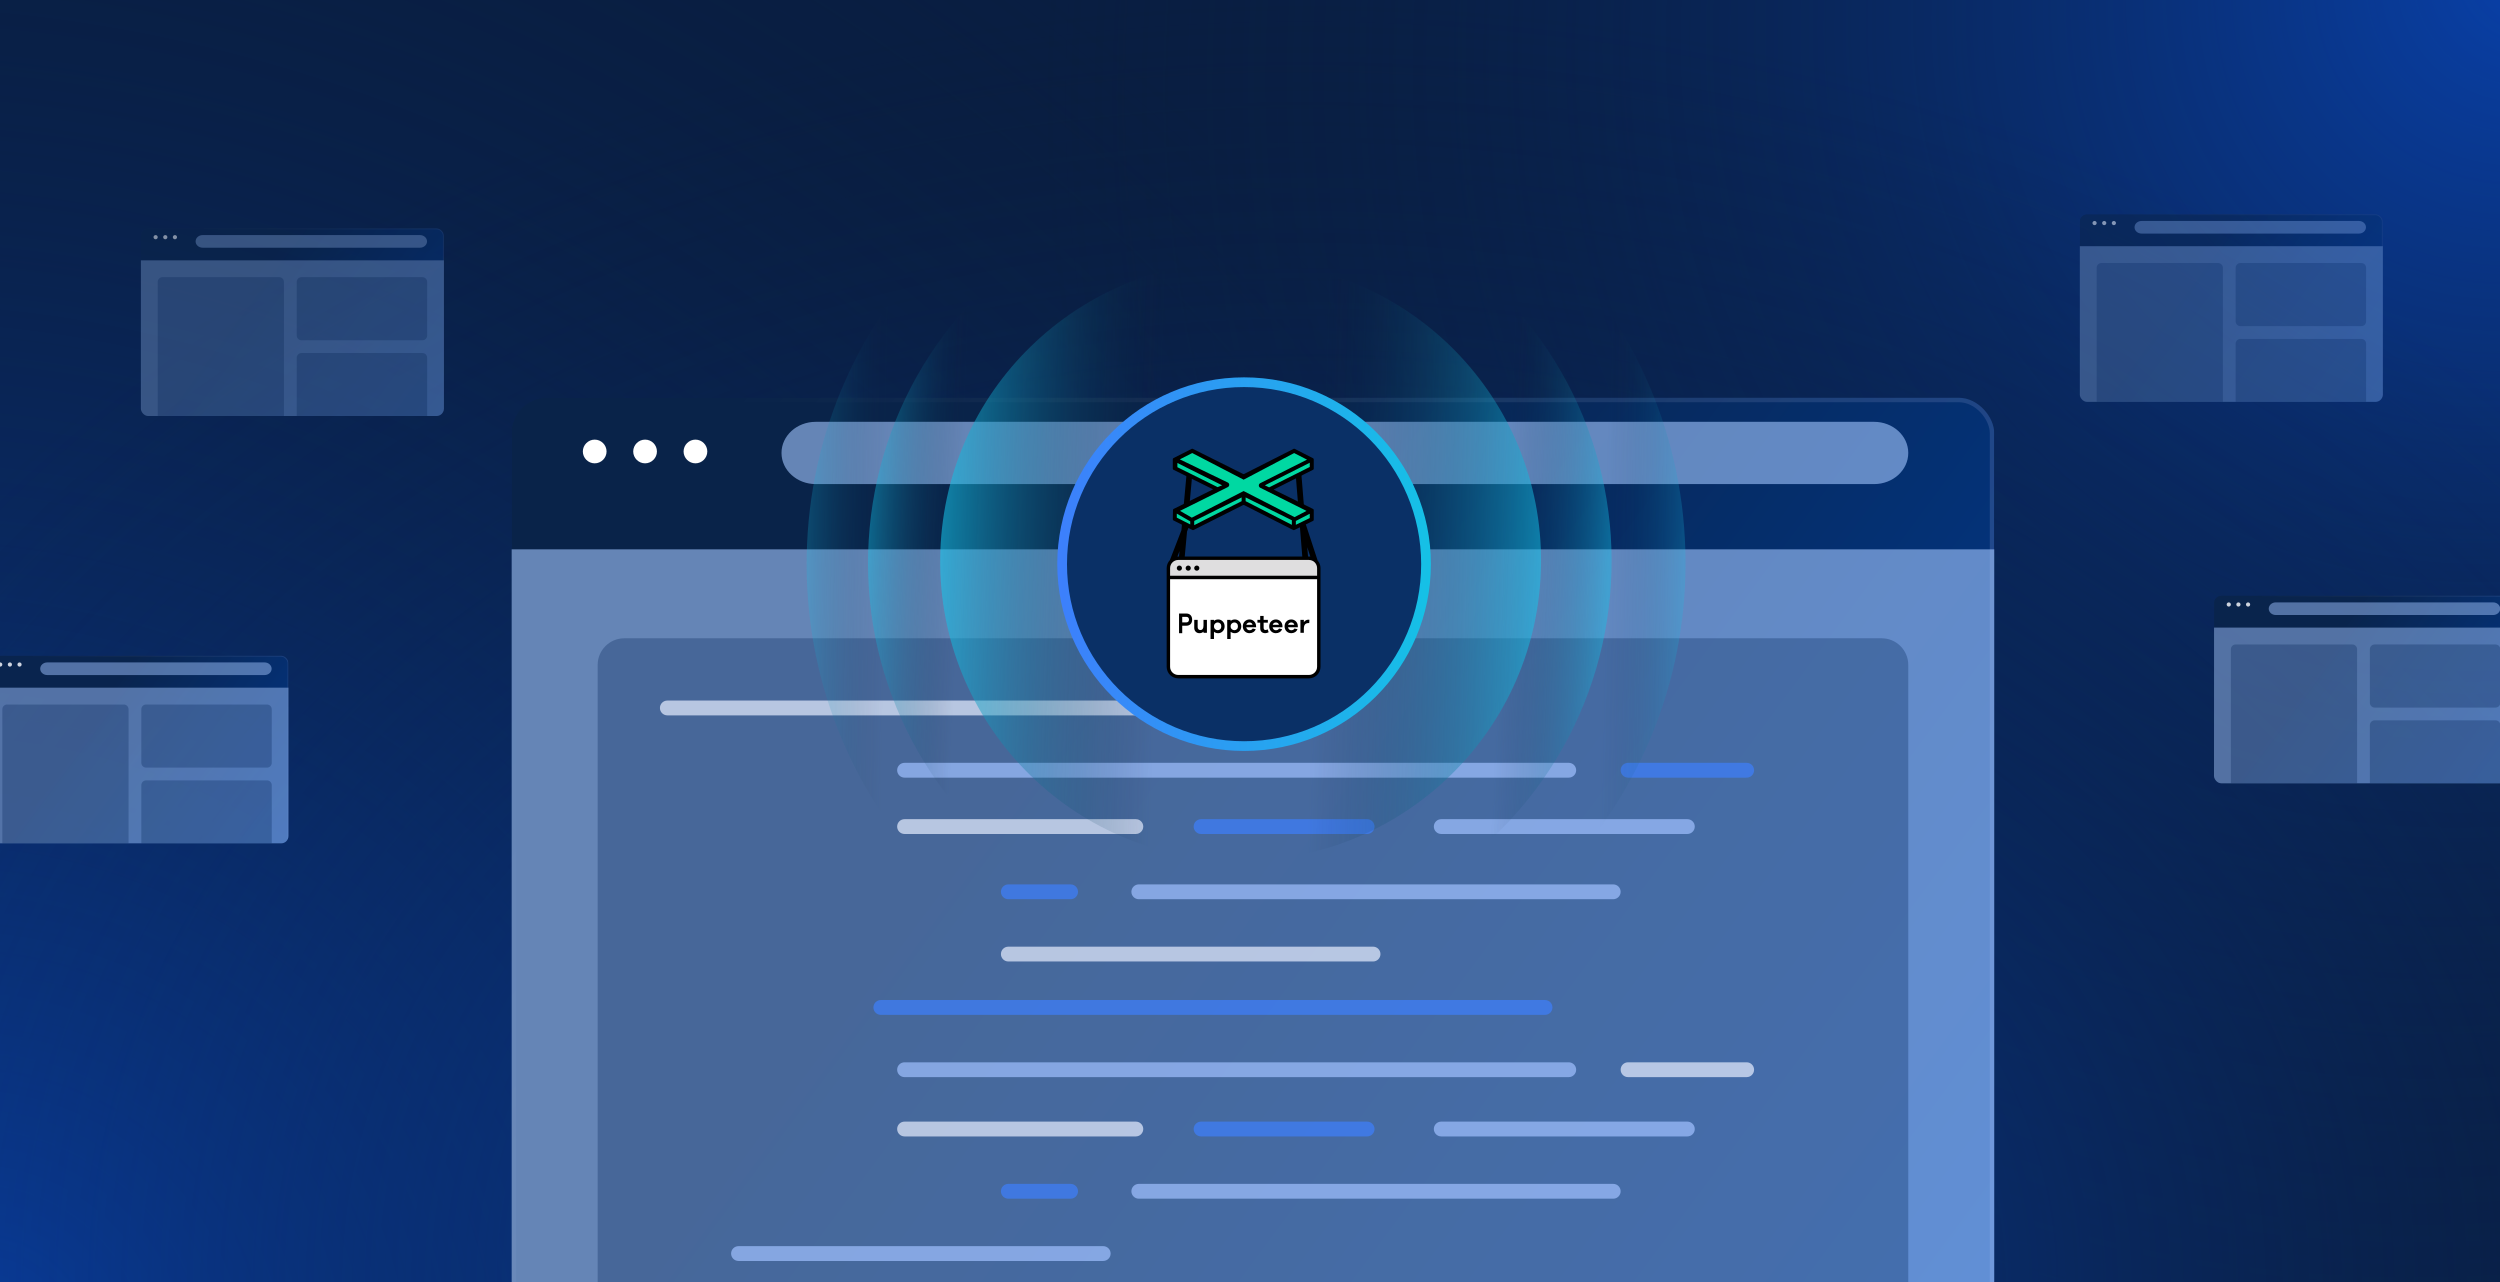 <svg xmlns="http://www.w3.org/2000/svg" fill="none" viewBox="0 0 780 400" height="400" width="780">
<g clip-path="url(#clip0_3853_1239)">
<rect fill="#091E42" height="400" width="780"></rect>
<rect fill="url(#paint0_radial_3853_1239)" height="400" width="780"></rect>
<rect fill="url(#paint1_radial_3853_1239)" height="400" width="780"></rect>
<rect fill="url(#paint2_radial_3853_1239)" height="400" width="780"></rect>
<g clip-path="url(#clip1_3853_1239)" opacity="0.8">
<g clip-path="url(#clip2_3853_1239)">
<g clip-path="url(#bgblur_3_3853_1239_clip_path)"></g><g filter="url(#filter0_d_3853_1239)">
<rect fill="url(#paint3_linear_3853_1239)" rx="2.266" height="60.389" width="94.522" y="184.006" x="690.782"></rect>
<rect stroke-width="0.283" stroke-opacity="0.2" stroke="url(#paint4_linear_3853_1239)" rx="2.124" height="60.106" width="94.239" y="184.148" x="690.924"></rect>
</g>
<g style="mix-blend-mode:overlay">
<rect fill-opacity="0.6" fill="#A2C6FF" height="48.574" width="94.522" y="195.822" x="690.782"></rect>
</g>
<path fill="#022455" d="M696.033 202.565C696.033 201.741 696.701 201.073 697.526 201.073H733.925C734.749 201.073 735.418 201.741 735.418 202.565V244.395H696.033V202.565Z" opacity="0.3"></path>
<path fill="#022455" d="M739.397 202.565C739.397 201.741 740.066 201.073 740.89 201.073H778.602C779.426 201.073 780.095 201.741 780.095 202.565V219.272C780.095 220.097 779.426 220.765 778.602 220.765H740.89C740.066 220.765 739.397 220.097 739.397 219.272V202.565Z" opacity="0.3"></path>
<path fill="#022455" d="M739.397 226.237C739.397 225.413 740.066 224.745 740.89 224.745H778.602C779.426 224.745 780.095 225.413 780.095 226.237V244.437H739.397V226.237Z" opacity="0.3"></path>
<g style="mix-blend-mode:overlay">
<path fill-opacity="0.6" fill="#A2C6FF" d="M707.848 189.914C707.848 188.826 708.829 187.945 710.039 187.945H777.86C779.071 187.945 780.052 188.826 780.052 189.914C780.052 191.002 779.071 191.883 777.86 191.883L710.039 191.883C708.829 191.883 707.848 191.002 707.848 189.914Z" clip-rule="evenodd" fill-rule="evenodd"></path>
</g>
<path fill="white" d="M696.033 188.601C696.033 188.961 695.736 189.258 695.376 189.258C695.016 189.258 694.72 188.961 694.72 188.601C694.72 188.242 695.016 187.945 695.376 187.945C695.736 187.945 696.033 188.242 696.033 188.601Z"></path>
<path fill="white" d="M699.044 188.601C699.044 188.961 698.748 189.258 698.388 189.258C698.028 189.258 697.731 188.961 697.731 188.601C697.731 188.242 698.028 187.945 698.388 187.945C698.757 187.945 699.044 188.242 699.044 188.601Z"></path>
<path fill="white" d="M702.057 188.601C702.057 188.961 701.76 189.258 701.401 189.258C701.041 189.258 700.744 188.961 700.744 188.601C700.744 188.242 701.041 187.945 701.401 187.945C701.76 187.945 702.057 188.242 702.057 188.601Z"></path>
</g>
</g>
<g clip-path="url(#clip4_3853_1239)" opacity="0.5">
<g clip-path="url(#clip5_3853_1239)">
<g clip-path="url(#bgblur_6_3853_1239_clip_path)"></g><g filter="url(#filter1_d_3853_1239)">
<rect fill="url(#paint5_linear_3853_1239)" rx="2.266" height="60.389" width="94.522" y="65" x="648.909"></rect>
<rect stroke-width="0.283" stroke-opacity="0.2" stroke="url(#paint6_linear_3853_1239)" rx="2.124" height="60.106" width="94.239" y="65.142" x="649.051"></rect>
</g>
<g style="mix-blend-mode:overlay">
<rect fill-opacity="0.6" fill="#A2C6FF" height="48.574" width="94.522" y="76.815" x="648.909"></rect>
</g>
<path fill="#022455" d="M654.16 83.559C654.16 82.735 654.828 82.066 655.653 82.066H692.052C692.876 82.066 693.544 82.735 693.544 83.559V125.389H654.16V83.559Z" opacity="0.3"></path>
<path fill="#022455" d="M697.524 83.559C697.524 82.735 698.193 82.066 699.017 82.066H736.729C737.553 82.066 738.222 82.735 738.222 83.559V100.266C738.222 101.09 737.553 101.759 736.729 101.759H699.017C698.193 101.759 697.524 101.09 697.524 100.266V83.559Z" opacity="0.3"></path>
<path fill="#022455" d="M697.524 107.231C697.524 106.406 698.193 105.738 699.017 105.738H736.729C737.553 105.738 738.222 106.406 738.222 107.231V125.43H697.524V107.231Z" opacity="0.3"></path>
<g style="mix-blend-mode:overlay">
<path fill-opacity="0.6" fill="#A2C6FF" d="M665.975 70.908C665.975 69.82 666.956 68.939 668.166 68.939H735.987C737.198 68.939 738.179 69.82 738.179 70.908C738.179 71.995 737.198 72.877 735.987 72.877L668.166 72.877C666.956 72.877 665.975 71.995 665.975 70.908Z" clip-rule="evenodd" fill-rule="evenodd"></path>
</g>
<path fill="white" d="M654.16 69.595C654.16 69.955 653.864 70.251 653.504 70.251C653.144 70.251 652.848 69.955 652.848 69.595C652.848 69.235 653.144 68.939 653.504 68.939C653.864 68.939 654.16 69.235 654.16 69.595Z"></path>
<path fill="white" d="M657.172 69.595C657.172 69.955 656.875 70.251 656.516 70.251C656.156 70.251 655.859 69.955 655.859 69.595C655.859 69.235 656.156 68.939 656.516 68.939C656.884 68.939 657.172 69.235 657.172 69.595Z"></path>
<path fill="white" d="M660.185 69.595C660.185 69.955 659.888 70.251 659.528 70.251C659.169 70.251 658.872 69.955 658.872 69.595C658.872 69.235 659.169 68.939 659.528 68.939C659.888 68.939 660.185 69.235 660.185 69.595Z"></path>
</g>
</g>
<g clip-path="url(#clip7_3853_1239)">
<g clip-path="url(#bgblur_8_3853_1239_clip_path)"></g><g filter="url(#filter2_d_3853_1239)">
<rect fill="url(#paint7_linear_3853_1239)" rx="11.087" height="296.043" width="462.567" y="114.957" x="159.643"></rect>
<rect stroke-width="1.386" stroke-opacity="0.2" stroke="url(#paint8_linear_3853_1239)" rx="10.394" height="294.657" width="461.181" y="115.65" x="160.336"></rect>
</g>
<g style="mix-blend-mode:overlay">
<rect fill-opacity="0.6" fill="#A2C6FF" height="238.684" width="462.567" y="171.39" x="159.643"></rect>
</g>
<path fill="#022455" d="M186.472 207.459C186.472 202.867 190.195 199.144 194.787 199.144H587.066C591.658 199.144 595.381 202.867 595.381 207.459V411H186.472V207.459Z" opacity="0.3"></path>
<g style="mix-blend-mode:overlay">
<path fill-opacity="0.6" fill="#A2C6FF" d="M243.829 141.323C243.829 135.958 248.607 131.609 254.5 131.609H584.709C590.602 131.609 595.38 135.958 595.38 141.323C595.38 146.688 590.602 151.037 584.709 151.037L254.5 151.037C248.607 151.037 243.829 146.688 243.829 141.323Z" clip-rule="evenodd" fill-rule="evenodd"></path>
</g>
<path fill="white" d="M189.247 140.861C189.247 142.888 187.574 144.561 185.546 144.561C183.519 144.561 181.846 142.888 181.846 140.861C181.846 138.833 183.519 137.16 185.546 137.16C187.574 137.16 189.247 138.833 189.247 140.861Z"></path>
<path fill="white" d="M204.963 140.861C204.963 142.888 203.29 144.561 201.262 144.561C199.234 144.561 197.562 142.888 197.562 140.861C197.562 138.833 199.234 137.16 201.262 137.16C203.34 137.16 204.963 138.833 204.963 140.861Z"></path>
<path fill="white" d="M220.679 140.861C220.679 142.888 219.007 144.561 216.979 144.561C214.951 144.561 213.278 142.888 213.278 140.861C213.278 138.833 214.951 137.16 216.979 137.16C219.007 137.16 220.679 138.833 220.679 140.861Z"></path>
<g opacity="0.7" style="mix-blend-mode:color-dodge">
<path fill="#E7EEFF" d="M415.44 218.572H208.21C206.933 218.572 205.897 219.607 205.897 220.885C205.897 222.162 206.933 223.197 208.21 223.197H415.44C416.718 223.197 417.753 222.162 417.753 220.885C417.753 219.607 416.718 218.572 415.44 218.572Z"></path>
<path fill="#9FC0FF" d="M489.451 238H282.221C280.944 238 279.908 239.035 279.908 240.312C279.908 241.59 280.944 242.625 282.221 242.625H489.451C490.728 242.625 491.764 241.59 491.764 240.312C491.764 239.035 490.728 238 489.451 238Z"></path>
<path fill="#3D7FFC" d="M544.959 238H507.953C506.676 238 505.641 239.035 505.641 240.312C505.641 241.59 506.676 242.625 507.953 242.625H544.959C546.236 242.625 547.272 241.59 547.272 240.312C547.272 239.035 546.236 238 544.959 238Z"></path>
<path fill="#E7EEFF" d="M354.381 255.577H282.221C280.944 255.577 279.908 256.613 279.908 257.89C279.908 259.167 280.944 260.203 282.221 260.203H354.381C355.659 260.203 356.694 259.167 356.694 257.89C356.694 256.613 355.659 255.577 354.381 255.577Z"></path>
<path fill="#3D7FFC" d="M426.542 255.577H374.735C373.457 255.577 372.422 256.613 372.422 257.89C372.422 259.167 373.457 260.203 374.735 260.203H426.542C427.82 260.203 428.855 259.167 428.855 257.89C428.855 256.613 427.82 255.577 426.542 255.577Z"></path>
<path fill="#9FC0FF" d="M526.455 255.577H449.669C448.392 255.577 447.356 256.613 447.356 257.89C447.356 259.167 448.392 260.203 449.669 260.203H526.455C527.733 260.203 528.768 259.167 528.768 257.89C528.768 256.613 527.733 255.577 526.455 255.577Z"></path>
<path fill="#9FC0FF" d="M503.328 275.93H355.307C354.03 275.93 352.994 276.966 352.994 278.243C352.994 279.52 354.03 280.556 355.307 280.556H503.328C504.606 280.556 505.641 279.52 505.641 278.243C505.641 276.966 504.606 275.93 503.328 275.93Z"></path>
<path fill="#3D7FFC" d="M334.029 275.93H314.601C313.324 275.93 312.288 276.966 312.288 278.243C312.288 279.52 313.324 280.556 314.601 280.556H334.029C335.306 280.556 336.342 279.52 336.342 278.243C336.342 276.966 335.306 275.93 334.029 275.93Z"></path>
<path fill="#E7EEFF" d="M428.392 295.358H314.601C313.324 295.358 312.288 296.393 312.288 297.671C312.288 298.948 313.324 299.984 314.601 299.984H428.392C429.67 299.984 430.705 298.948 430.705 297.671C430.705 296.393 429.67 295.358 428.392 295.358Z"></path>
<path fill="#3D7FFC" d="M482.05 312.01H274.82C273.542 312.01 272.507 313.046 272.507 314.323C272.507 315.6 273.542 316.636 274.82 316.636H482.05C483.327 316.636 484.362 315.6 484.362 314.323C484.362 313.046 483.327 312.01 482.05 312.01Z"></path>
<path fill="#9FC0FF" d="M489.451 331.438H282.221C280.944 331.438 279.908 332.473 279.908 333.751C279.908 335.028 280.944 336.064 282.221 336.064H489.451C490.728 336.064 491.764 335.028 491.764 333.751C491.764 332.473 490.728 331.438 489.451 331.438Z"></path>
<path fill="#E7EEFF" d="M544.959 331.438H507.953C506.676 331.438 505.641 332.473 505.641 333.751C505.641 335.028 506.676 336.064 507.953 336.064H544.959C546.236 336.064 547.272 335.028 547.272 333.751C547.272 332.473 546.236 331.438 544.959 331.438Z"></path>
<path fill="#E7EEFF" d="M354.381 349.941H282.221C280.944 349.941 279.908 350.976 279.908 352.254C279.908 353.531 280.944 354.567 282.221 354.567H354.381C355.659 354.567 356.694 353.531 356.694 352.254C356.694 350.976 355.659 349.941 354.381 349.941Z"></path>
<path fill="#3D7FFC" d="M426.542 349.941H374.735C373.457 349.941 372.422 350.976 372.422 352.254C372.422 353.531 373.457 354.567 374.735 354.567H426.542C427.82 354.567 428.855 353.531 428.855 352.254C428.855 350.976 427.82 349.941 426.542 349.941Z"></path>
<path fill="#9FC0FF" d="M526.455 349.941H449.669C448.392 349.941 447.356 350.976 447.356 352.254C447.356 353.531 448.392 354.567 449.669 354.567H526.455C527.733 354.567 528.768 353.531 528.768 352.254C528.768 350.976 527.733 349.941 526.455 349.941Z"></path>
<path fill="#9FC0FF" d="M503.328 369.369H355.307C354.03 369.369 352.994 370.404 352.994 371.681C352.994 372.959 354.03 373.994 355.307 373.994H503.328C504.606 373.994 505.641 372.959 505.641 371.681C505.641 370.404 504.606 369.369 503.328 369.369Z"></path>
<path fill="#3D7FFC" d="M334.029 369.369H314.601C313.324 369.369 312.288 370.404 312.288 371.681C312.288 372.959 313.324 373.994 314.601 373.994H334.029C335.306 373.994 336.342 372.959 336.342 371.681C336.342 370.404 335.306 369.369 334.029 369.369Z"></path>
<path fill="#9FC0FF" d="M344.205 388.796H230.413C229.136 388.796 228.101 389.832 228.101 391.109C228.101 392.387 229.136 393.422 230.413 393.422H344.205C345.482 393.422 346.518 392.387 346.518 391.109C346.518 389.832 345.482 388.796 344.205 388.796Z"></path>
</g>
</g>
<g clip-path="url(#clip9_3853_1239)" opacity="0.6">
<path fill="url(#paint9_linear_3853_1239)" d="M386.109 315.034C310.402 313.593 250.224 250.107 251.697 173.234C253.17 96.362 315.737 35.213 391.445 36.654C467.152 38.095 527.33 101.58 525.857 178.453C524.384 255.325 461.817 316.475 386.109 315.034Z" opacity="0.4"></path>
<ellipse fill="url(#paint10_linear_3853_1239)" transform="matrix(-0.061 0.998 -0.998 -0.06 509.775 65)" ry="116.011" rx="117.573" cy="116.011" cx="117.573" opacity="0.7"></ellipse>
<ellipse fill="url(#paint11_linear_3853_1239)" transform="matrix(-0.061 0.998 -0.998 -0.06 486.339 87.228)" ry="93.746" rx="93.591" cy="93.746" cx="93.591"></ellipse>
</g>
<circle stroke-width="3.032" stroke="url(#paint12_linear_3853_1239)" fill="#0A3066" r="56.767" cy="176.016" cx="388.151"></circle>
<path fill="#DFDEDF" d="M411.515 180.171H364.409V177.515C364.409 175.73 365.856 174.283 367.641 174.283H408.283C410.068 174.283 411.515 175.73 411.515 177.515V180.171Z"></path>
<path fill="white" d="M408.233 210.978H367.691C365.878 210.978 364.409 209.509 364.409 207.697V180.171H411.515V207.697C411.515 209.509 410.046 210.978 408.233 210.978Z"></path>
<path fill="black" d="M410.932 179.636V177.254C410.932 175.848 409.792 174.707 408.385 174.707H367.615C366.208 174.707 365.068 175.848 365.068 177.254V179.636H410.932ZM410.932 208.037V180.705H365.068V208.037C365.068 209.443 366.208 210.583 367.615 210.583H408.385C409.792 210.583 410.932 209.443 410.932 208.037ZM367.854 173.639L368.012 171.907L367.339 173.653C367.43 173.646 367.522 173.639 367.615 173.639H367.854ZM407.867 170.72L408.102 173.639H408.385C408.537 173.639 408.685 173.652 408.832 173.67L407.867 170.72ZM411.1 174.876C411.659 175.512 412 176.343 412 177.254V208.037C412 210.03 410.378 211.652 408.385 211.652H367.615C365.622 211.652 364 210.03 364 208.037V177.254C364 176.288 364.383 175.411 365.003 174.762L368.606 165.421L370.178 148.255L371.951 148.417L370.535 163.885L371.033 164.077L370.357 165.832L369.642 173.639H406.316L404.28 148.375L406.055 148.231L407.255 163.132L411.1 174.876ZM367.967 176.449C368.412 176.449 368.773 176.81 368.773 177.255C368.773 177.701 368.412 178.062 367.967 178.062C367.521 178.062 367.16 177.701 367.16 177.255C367.16 176.81 367.521 176.449 367.967 176.449ZM370.725 176.449C371.17 176.449 371.531 176.81 371.531 177.255C371.531 177.701 371.17 178.062 370.725 178.062C370.279 178.062 369.918 177.701 369.918 177.255C369.918 176.81 370.279 176.449 370.725 176.449ZM373.395 176.449C373.841 176.449 374.202 176.81 374.202 177.255C374.202 177.701 373.841 178.062 373.395 178.062C372.95 178.062 372.589 177.701 372.589 177.255C372.589 176.81 372.95 176.449 373.395 176.449Z"></path>
<path fill="black" d="M370.752 193.953C370.89 193.793 370.963 193.582 370.963 193.32C370.963 193.059 370.89 192.856 370.752 192.696C370.606 192.536 370.402 192.46 370.139 192.46H368.855V194.189H370.139C370.402 194.189 370.606 194.113 370.752 193.953ZM370.139 191.422C370.693 191.422 371.131 191.591 371.459 191.937C371.788 192.283 371.948 192.746 371.948 193.32C371.948 193.902 371.788 194.358 371.467 194.704C371.139 195.05 370.701 195.227 370.139 195.227H368.855V197.554H367.863V191.422H370.139ZM375.491 195.183V193.394H376.56V197.433H375.491V197.069C375.167 197.392 374.747 197.554 374.221 197.554C373.735 197.554 373.346 197.392 373.047 197.077C372.748 196.761 372.602 196.357 372.602 195.855V193.394H373.67V195.628C373.67 195.911 373.743 196.146 373.897 196.316C374.042 196.486 374.237 196.575 374.488 196.575C375.159 196.575 375.491 196.114 375.491 195.183ZM380.727 196.292C380.938 196.073 381.043 195.782 381.043 195.418C381.043 195.054 380.938 194.754 380.727 194.536C380.509 194.317 380.242 194.204 379.91 194.204C379.61 194.204 379.343 194.317 379.109 194.544C378.874 194.77 378.761 195.061 378.761 195.418C378.761 195.774 378.874 196.065 379.109 196.284C379.343 196.51 379.61 196.624 379.91 196.624C380.242 196.624 380.509 196.51 380.727 196.292ZM380.096 193.273C380.622 193.273 381.092 193.475 381.488 193.88C381.885 194.293 382.079 194.803 382.079 195.418C382.079 196.033 381.885 196.543 381.488 196.947C381.092 197.352 380.63 197.554 380.096 197.554C379.57 197.554 379.125 197.409 378.761 197.117V199.36H377.692V193.394H378.761V193.718C379.117 193.419 379.562 193.273 380.096 193.273ZM385.923 196.292C386.133 196.073 386.239 195.782 386.239 195.418C386.239 195.054 386.133 194.754 385.923 194.536C385.704 194.317 385.437 194.204 385.106 194.204C384.806 194.204 384.539 194.317 384.304 194.544C384.07 194.77 383.956 195.061 383.956 195.418C383.956 195.774 384.07 196.065 384.304 196.284C384.539 196.51 384.806 196.624 385.106 196.624C385.437 196.624 385.704 196.51 385.923 196.292ZM385.292 193.273C385.818 193.273 386.287 193.475 386.684 193.88C387.08 194.293 387.275 194.803 387.275 195.418C387.275 196.033 387.08 196.543 386.684 196.947C386.287 197.352 385.826 197.554 385.292 197.554C384.766 197.554 384.321 197.409 383.956 197.117V199.36H382.888V193.394H383.956V193.718C384.312 193.419 384.758 193.273 385.292 193.273ZM388.853 194.948H390.803C390.738 194.697 390.617 194.511 390.447 194.39C390.277 194.268 390.075 194.204 389.848 194.204C389.63 194.204 389.419 194.268 389.233 194.398C389.039 194.527 388.909 194.713 388.853 194.948ZM389.848 193.273C390.398 193.273 390.876 193.467 391.273 193.848C391.669 194.236 391.871 194.73 391.896 195.337V195.701H388.82C388.877 195.984 388.998 196.211 389.185 196.381C389.371 196.551 389.581 196.64 389.832 196.64C390.293 196.64 390.625 196.462 390.836 196.106L391.791 196.308C391.621 196.721 391.362 197.029 391.022 197.239C390.682 197.449 390.285 197.554 389.832 197.554C389.249 197.554 388.755 197.352 388.359 196.956C387.962 196.559 387.76 196.041 387.76 195.418C387.76 194.795 387.962 194.277 388.367 193.872C388.763 193.475 389.257 193.273 389.848 193.273ZM394.842 196.559C395.044 196.559 395.271 196.494 395.513 196.365L395.821 197.255C395.448 197.457 395.1 197.554 394.769 197.554C394.275 197.554 393.886 197.417 393.603 197.15C393.32 196.883 393.182 196.486 393.182 195.944V194.268H392.316V193.394H393.182V192.172H394.251V193.394H395.57V194.268H394.251V195.863C394.251 196.324 394.445 196.559 394.842 196.559ZM397.083 194.948H399.034C398.969 194.697 398.847 194.511 398.678 194.39C398.507 194.268 398.305 194.204 398.078 194.204C397.86 194.204 397.65 194.268 397.463 194.398C397.269 194.527 397.14 194.713 397.083 194.948ZM398.078 193.273C398.629 193.273 399.107 193.467 399.503 193.848C399.9 194.236 400.102 194.73 400.126 195.337V195.701H397.051C397.107 195.984 397.229 196.211 397.415 196.381C397.601 196.551 397.811 196.64 398.062 196.64C398.524 196.64 398.856 196.462 399.066 196.106L400.021 196.308C399.851 196.721 399.592 197.029 399.252 197.239C398.912 197.449 398.516 197.554 398.062 197.554C397.48 197.554 396.986 197.352 396.589 196.956C396.193 196.559 395.99 196.041 395.99 195.418C395.99 194.795 396.193 194.277 396.597 193.872C396.994 193.475 397.488 193.273 398.078 193.273ZM401.882 194.948H403.833C403.768 194.697 403.646 194.511 403.477 194.39C403.307 194.268 403.104 194.204 402.878 194.204C402.659 194.204 402.449 194.268 402.263 194.398C402.068 194.527 401.939 194.713 401.882 194.948ZM402.878 193.273C403.428 193.273 403.906 193.467 404.302 193.848C404.699 194.236 404.901 194.73 404.925 195.337V195.701H401.85C401.906 195.984 402.028 196.211 402.214 196.381C402.4 196.551 402.611 196.64 402.861 196.64C403.323 196.64 403.655 196.462 403.865 196.106L404.82 196.308C404.65 196.721 404.391 197.029 404.051 197.239C403.711 197.449 403.315 197.554 402.861 197.554C402.279 197.554 401.785 197.352 401.388 196.956C400.992 196.559 400.789 196.041 400.789 195.418C400.789 194.795 400.992 194.277 401.396 193.872C401.793 193.475 402.287 193.273 402.878 193.273ZM408.252 193.338C408.373 193.338 408.47 193.346 408.535 193.37L408.478 194.398H408.244C407.28 194.398 406.803 194.973 406.803 196.13V197.433H405.735V193.394H406.803V194.131C407.167 193.605 407.653 193.338 408.252 193.338Z"></path>
<path fill="#00D8A2" d="M403.581 164.869L409.345 162.086V159.304L396.028 152.943L409.345 146.086V143.403L403.779 140.819L388.011 148.67L371.978 140.819L366.811 143.602V145.987L379.332 152.844L366.811 159.204V162.086L372.177 164.869L388.078 156.72L403.581 164.869Z"></path>
<path fill="black" d="M404.303 163.735V162.536L408.642 160.288V161.634L404.303 163.735ZM367.16 160.256L371.352 162.663V163.621L367.16 161.5V160.256ZM388.635 155.195L403.057 162.321V163.754L388.635 156.365V155.195ZM372.598 162.529L387.388 155.196V156.365L372.598 163.848V162.529ZM383.071 150.547L368.104 143.321L371.98 141.351L388.011 149.662L403.774 141.355L407.787 143.41L393.192 150.755C392.608 151.049 392.609 151.883 393.193 152.175L407.638 159.404L403.894 161.344L388.011 153.206L371.848 161.51L368.156 159.391L383.079 151.973C383.67 151.679 383.665 150.834 383.071 150.547ZM367.346 145.769V144.454L381.305 151.418L379.893 151.982L367.346 145.769ZM395.969 152.06C395.949 152.048 394.632 151.426 394.632 151.426L408.642 144.375V145.696L395.969 152.06ZM397.371 152.75L409.685 146.567C409.81 146.505 409.888 146.377 409.888 146.237V143.312C409.888 143.173 409.811 143.047 409.688 142.983L403.944 140.042C403.839 139.988 403.714 139.988 403.609 140.041L388.177 147.872C388.073 147.925 387.95 147.925 387.845 147.873L372.141 140.039C372.037 139.987 371.914 139.987 371.81 140.04L366.115 142.934C365.991 142.997 365.913 143.124 365.913 143.263V146.236C365.913 146.376 365.993 146.504 366.119 146.567L378.485 152.676L366.176 158.788C366.053 158.849 365.974 158.974 365.971 159.112L365.917 162.035C365.915 162.176 365.994 162.307 366.12 162.371L372.033 165.363C372.137 165.415 372.261 165.416 372.365 165.363L387.845 157.59C387.949 157.538 388.073 157.538 388.178 157.591L403.464 165.364C403.567 165.416 403.688 165.417 403.792 165.367L409.68 162.516C409.807 162.455 409.888 162.326 409.888 162.184V159.13C409.888 158.989 409.808 158.861 409.682 158.798L397.371 152.75Z"></path>
<g clip-path="url(#clip10_3853_1239)" opacity="0.8">
<g clip-path="url(#clip11_3853_1239)">
<g clip-path="url(#bgblur_12_3853_1239_clip_path)"></g><g filter="url(#filter3_d_3853_1239)">
<rect fill="url(#paint13_linear_3853_1239)" rx="2.266" height="60.389" width="94.522" y="202.739" x="-4.523"></rect>
<rect stroke-width="0.283" stroke-opacity="0.2" stroke="url(#paint14_linear_3853_1239)" rx="2.124" height="60.106" width="94.239" y="202.88" x="-4.382"></rect>
</g>
<g style="mix-blend-mode:overlay">
<rect fill-opacity="0.6" fill="#A2C6FF" height="48.574" width="94.522" y="214.554" x="-4.523"></rect>
</g>
<path fill="#022455" d="M0.728 221.298C0.728 220.473 1.396 219.805 2.22 219.805H38.619C39.444 219.805 40.112 220.473 40.112 221.298V263.128H0.728V221.298Z" opacity="0.3"></path>
<path fill="#022455" d="M44.092 221.298C44.092 220.473 44.76 219.805 45.584 219.805H83.296C84.121 219.805 84.789 220.473 84.789 221.298V238.005C84.789 238.829 84.121 239.497 83.296 239.497H45.584C44.76 239.497 44.092 238.829 44.092 238.005V221.298Z" opacity="0.3"></path>
<path fill="#022455" d="M44.092 244.97C44.092 244.145 44.76 243.477 45.584 243.477H83.296C84.121 243.477 84.789 244.145 84.789 244.97V263.169H44.092V244.97Z" opacity="0.3"></path>
<g style="mix-blend-mode:overlay">
<path fill-opacity="0.6" fill="#A2C6FF" d="M12.542 208.646C12.542 207.559 13.523 206.677 14.734 206.677H82.555C83.765 206.677 84.746 207.559 84.746 208.646C84.746 209.734 83.765 210.616 82.555 210.616L14.734 210.616C13.523 210.616 12.542 209.734 12.542 208.646Z" clip-rule="evenodd" fill-rule="evenodd"></path>
</g>
<path fill="white" d="M0.728 207.334C0.728 207.693 0.431 207.99 0.071 207.99C-0.288 207.99 -0.585 207.693 -0.585 207.334C-0.585 206.974 -0.288 206.677 0.071 206.677C0.431 206.677 0.728 206.974 0.728 207.334Z"></path>
<path fill="white" d="M3.74 207.334C3.74 207.693 3.443 207.99 3.083 207.99C2.723 207.99 2.427 207.693 2.427 207.334C2.427 206.974 2.723 206.677 3.083 206.677C3.452 206.677 3.74 206.974 3.74 207.334Z"></path>
<path fill="white" d="M6.752 207.334C6.752 207.693 6.456 207.99 6.096 207.99C5.736 207.99 5.439 207.693 5.439 207.334C5.439 206.974 5.736 206.677 6.096 206.677C6.456 206.677 6.752 206.974 6.752 207.334Z"></path>
</g>
</g>
<g clip-path="url(#clip13_3853_1239)" opacity="0.5">
<g clip-path="url(#clip14_3853_1239)">
<g clip-path="url(#bgblur_15_3853_1239_clip_path)"></g><g filter="url(#filter4_d_3853_1239)">
<rect fill="url(#paint15_linear_3853_1239)" rx="2.266" height="60.389" width="94.522" y="69.408" x="43.96"></rect>
<rect stroke-width="0.283" stroke-opacity="0.2" stroke="url(#paint16_linear_3853_1239)" rx="2.124" height="60.106" width="94.239" y="69.549" x="44.102"></rect>
</g>
<g style="mix-blend-mode:overlay">
<rect fill-opacity="0.6" fill="#A2C6FF" height="48.574" width="94.522" y="81.223" x="43.96"></rect>
</g>
<path fill="#022455" d="M49.212 87.967C49.212 87.142 49.88 86.474 50.704 86.474H87.104C87.928 86.474 88.596 87.142 88.596 87.967V129.797H49.212V87.967Z" opacity="0.3"></path>
<path fill="#022455" d="M92.576 87.967C92.576 87.142 93.244 86.474 94.069 86.474H131.781C132.605 86.474 133.273 87.142 133.273 87.967V104.674C133.273 105.498 132.605 106.166 131.781 106.166H94.069C93.244 106.166 92.576 105.498 92.576 104.674V87.967Z" opacity="0.3"></path>
<path fill="#022455" d="M92.576 111.638C92.576 110.814 93.244 110.146 94.069 110.146H131.781C132.605 110.146 133.273 110.814 133.273 111.638V129.838H92.576V111.638Z" opacity="0.3"></path>
<g style="mix-blend-mode:overlay">
<path fill-opacity="0.6" fill="#A2C6FF" d="M61.028 75.315C61.028 74.228 62.01 73.346 63.22 73.346H131.041C132.252 73.346 133.233 74.228 133.233 75.315C133.233 76.403 132.252 77.285 131.041 77.285L63.22 77.285C62.01 77.285 61.028 76.403 61.028 75.315Z" clip-rule="evenodd" fill-rule="evenodd"></path>
</g>
<path fill="white" d="M49.211 74.003C49.211 74.362 48.914 74.659 48.555 74.659C48.195 74.659 47.898 74.362 47.898 74.003C47.898 73.643 48.195 73.346 48.555 73.346C48.914 73.346 49.211 73.643 49.211 74.003Z"></path>
<path fill="white" d="M52.223 74.003C52.223 74.362 51.926 74.659 51.567 74.659C51.207 74.659 50.91 74.362 50.91 74.003C50.91 73.643 51.207 73.346 51.567 73.346C51.935 73.346 52.223 73.643 52.223 74.003Z"></path>
<path fill="white" d="M55.236 74.003C55.236 74.362 54.939 74.659 54.579 74.659C54.22 74.659 53.923 74.362 53.923 74.003C53.923 73.643 54.22 73.346 54.579 73.346C54.939 73.346 55.236 73.643 55.236 74.003Z"></path>
</g>
</g>
</g>
<defs>
<filter color-interpolation-filters="sRGB" filterUnits="userSpaceOnUse" height="86.42" width="120.554" y="170.991" x="677.767" id="filter0_d_3853_1239">
<feFlood result="BackgroundImageFix" flood-opacity="0"></feFlood>
<feColorMatrix result="hardAlpha" values="0 0 0 0 0 0 0 0 0 0 0 0 0 0 0 0 0 0 127 0" type="matrix" in="SourceAlpha"></feColorMatrix>
<feMorphology result="effect1_dropShadow_3853_1239" in="SourceAlpha" operator="erode" radius="0.467"></feMorphology>
<feOffset dy="1.869"></feOffset>
<feGaussianBlur stdDeviation="4.631"></feGaussianBlur>
<feComposite operator="out" in2="hardAlpha"></feComposite>
<feColorMatrix values="0 0 0 0 0 0 0 0 0 0 0 0 0 0 0 0 0 0 0.2 0" type="matrix"></feColorMatrix>
<feBlend result="effect1_dropShadow_3853_1239" in2="BackgroundImageFix" mode="normal"></feBlend>
<feBlend result="shape" in2="effect1_dropShadow_3853_1239" in="SourceGraphic" mode="normal"></feBlend>
</filter>
<clipPath id="bgblur_3_3853_1239_clip_path"><rect rx="2.266" height="60.389" width="94.522" y="184.006" x="690.782"></rect>
</clipPath><filter color-interpolation-filters="sRGB" filterUnits="userSpaceOnUse" height="86.42" width="120.554" y="51.984" x="635.894" id="filter1_d_3853_1239">
<feFlood result="BackgroundImageFix" flood-opacity="0"></feFlood>
<feColorMatrix result="hardAlpha" values="0 0 0 0 0 0 0 0 0 0 0 0 0 0 0 0 0 0 127 0" type="matrix" in="SourceAlpha"></feColorMatrix>
<feMorphology result="effect1_dropShadow_3853_1239" in="SourceAlpha" operator="erode" radius="0.467"></feMorphology>
<feOffset dy="1.869"></feOffset>
<feGaussianBlur stdDeviation="4.631"></feGaussianBlur>
<feComposite operator="out" in2="hardAlpha"></feComposite>
<feColorMatrix values="0 0 0 0 0 0 0 0 0 0 0 0 0 0 0 0 0 0 0.2 0" type="matrix"></feColorMatrix>
<feBlend result="effect1_dropShadow_3853_1239" in2="BackgroundImageFix" mode="normal"></feBlend>
<feBlend result="shape" in2="effect1_dropShadow_3853_1239" in="SourceGraphic" mode="normal"></feBlend>
</filter>
<clipPath id="bgblur_6_3853_1239_clip_path"><rect rx="2.266" height="60.389" width="94.522" y="65" x="648.909"></rect>
</clipPath><filter color-interpolation-filters="sRGB" filterUnits="userSpaceOnUse" height="423.432" width="589.956" y="51.263" x="95.948" id="filter2_d_3853_1239">
<feFlood result="BackgroundImageFix" flood-opacity="0"></feFlood>
<feColorMatrix result="hardAlpha" values="0 0 0 0 0 0 0 0 0 0 0 0 0 0 0 0 0 0 127 0" type="matrix" in="SourceAlpha"></feColorMatrix>
<feMorphology result="effect1_dropShadow_3853_1239" in="SourceAlpha" operator="erode" radius="2.287"></feMorphology>
<feOffset dy="9.147"></feOffset>
<feGaussianBlur stdDeviation="22.665"></feGaussianBlur>
<feComposite operator="out" in2="hardAlpha"></feComposite>
<feColorMatrix values="0 0 0 0 0 0 0 0 0 0 0 0 0 0 0 0 0 0 0.2 0" type="matrix"></feColorMatrix>
<feBlend result="effect1_dropShadow_3853_1239" in2="BackgroundImageFix" mode="normal"></feBlend>
<feBlend result="shape" in2="effect1_dropShadow_3853_1239" in="SourceGraphic" mode="normal"></feBlend>
</filter>
<clipPath id="bgblur_8_3853_1239_clip_path"><rect rx="11.087" height="296.043" width="462.567" y="114.957" x="159.643"></rect>
</clipPath><filter color-interpolation-filters="sRGB" filterUnits="userSpaceOnUse" height="86.42" width="120.554" y="189.723" x="-17.539" id="filter3_d_3853_1239">
<feFlood result="BackgroundImageFix" flood-opacity="0"></feFlood>
<feColorMatrix result="hardAlpha" values="0 0 0 0 0 0 0 0 0 0 0 0 0 0 0 0 0 0 127 0" type="matrix" in="SourceAlpha"></feColorMatrix>
<feMorphology result="effect1_dropShadow_3853_1239" in="SourceAlpha" operator="erode" radius="0.467"></feMorphology>
<feOffset dy="1.869"></feOffset>
<feGaussianBlur stdDeviation="4.631"></feGaussianBlur>
<feComposite operator="out" in2="hardAlpha"></feComposite>
<feColorMatrix values="0 0 0 0 0 0 0 0 0 0 0 0 0 0 0 0 0 0 0.2 0" type="matrix"></feColorMatrix>
<feBlend result="effect1_dropShadow_3853_1239" in2="BackgroundImageFix" mode="normal"></feBlend>
<feBlend result="shape" in2="effect1_dropShadow_3853_1239" in="SourceGraphic" mode="normal"></feBlend>
</filter>
<clipPath id="bgblur_12_3853_1239_clip_path"><rect rx="2.266" height="60.389" width="94.522" y="202.739" x="-4.523"></rect>
</clipPath><filter color-interpolation-filters="sRGB" filterUnits="userSpaceOnUse" height="86.42" width="120.554" y="56.392" x="30.944" id="filter4_d_3853_1239">
<feFlood result="BackgroundImageFix" flood-opacity="0"></feFlood>
<feColorMatrix result="hardAlpha" values="0 0 0 0 0 0 0 0 0 0 0 0 0 0 0 0 0 0 127 0" type="matrix" in="SourceAlpha"></feColorMatrix>
<feMorphology result="effect1_dropShadow_3853_1239" in="SourceAlpha" operator="erode" radius="0.467"></feMorphology>
<feOffset dy="1.869"></feOffset>
<feGaussianBlur stdDeviation="4.631"></feGaussianBlur>
<feComposite operator="out" in2="hardAlpha"></feComposite>
<feColorMatrix values="0 0 0 0 0 0 0 0 0 0 0 0 0 0 0 0 0 0 0.2 0" type="matrix"></feColorMatrix>
<feBlend result="effect1_dropShadow_3853_1239" in2="BackgroundImageFix" mode="normal"></feBlend>
<feBlend result="shape" in2="effect1_dropShadow_3853_1239" in="SourceGraphic" mode="normal"></feBlend>
</filter>
<clipPath id="bgblur_15_3853_1239_clip_path"><rect rx="2.266" height="60.389" width="94.522" y="69.408" x="43.96"></rect>
</clipPath><radialGradient gradientTransform="translate(1.41713e-05 418.687) rotate(-57.295) scale(531.782 588.419)" gradientUnits="userSpaceOnUse" r="1" cy="0" cx="0" id="paint0_radial_3853_1239">
<stop stop-color="#0941AB"></stop>
<stop stop-opacity="0" stop-color="#091B36" offset="1"></stop>
</radialGradient>
<radialGradient gradientTransform="translate(796.78 -9.722) rotate(139.994) scale(490.426 444.702)" gradientUnits="userSpaceOnUse" r="1" cy="0" cx="0" id="paint1_radial_3853_1239">
<stop stop-color="#0941AB"></stop>
<stop stop-opacity="0" stop-color="#091B36" offset="1"></stop>
</radialGradient>
<radialGradient gradientTransform="translate(407.481 400) rotate(-90.141) scale(400.001 528.853)" gradientUnits="userSpaceOnUse" r="1" cy="0" cx="0" id="paint2_radial_3853_1239">
<stop stop-color="#0941AB"></stop>
<stop stop-opacity="0" stop-color="#091B36" offset="1"></stop>
</radialGradient>
<linearGradient gradientUnits="userSpaceOnUse" y2="241.265" x2="784.974" y1="181.411" x1="704.461" id="paint3_linear_3853_1239">
<stop stop-color="#092349" offset="0.28"></stop>
<stop stop-color="#003C97" offset="1"></stop>
</linearGradient>
<linearGradient gradientUnits="userSpaceOnUse" y2="242.899" x2="772.527" y1="185.214" x1="703.631" id="paint4_linear_3853_1239">
<stop stop-opacity="0" stop-color="white"></stop>
<stop stop-color="#BBB7FF" offset="1"></stop>
</linearGradient>
<linearGradient gradientUnits="userSpaceOnUse" y2="122.259" x2="743.101" y1="62.404" x1="662.588" id="paint5_linear_3853_1239">
<stop stop-color="#092349" offset="0.28"></stop>
<stop stop-color="#003C97" offset="1"></stop>
</linearGradient>
<linearGradient gradientUnits="userSpaceOnUse" y2="123.893" x2="730.654" y1="66.208" x1="661.758" id="paint6_linear_3853_1239">
<stop stop-opacity="0" stop-color="white"></stop>
<stop stop-color="#BBB7FF" offset="1"></stop>
</linearGradient>
<linearGradient gradientUnits="userSpaceOnUse" y2="394.997" x2="621.079" y1="102.232" x1="226.582" id="paint7_linear_3853_1239">
<stop stop-color="#092349" offset="0.28"></stop>
<stop stop-color="#003C97" offset="1"></stop>
</linearGradient>
<linearGradient gradientUnits="userSpaceOnUse" y2="403.087" x2="560.161" y1="120.878" x1="222.523" id="paint8_linear_3853_1239">
<stop stop-opacity="0" stop-color="white"></stop>
<stop stop-color="#BBB7FF" offset="1"></stop>
</linearGradient>
<linearGradient gradientUnits="userSpaceOnUse" y2="173.199" x2="251.698" y1="178.453" x1="525.857" id="paint9_linear_3853_1239">
<stop stop-color="#15C1E6"></stop>
<stop stop-opacity="0" stop-color="#091B36" offset="0.092"></stop>
<stop stop-opacity="0" stop-color="#091B36" offset="0.91"></stop>
<stop stop-color="#15C1E6" offset="1"></stop>
</linearGradient>
<linearGradient gradientUnits="userSpaceOnUse" y2="232.021" x2="117.616" y1="0.887" x1="113.426" id="paint10_linear_3853_1239">
<stop stop-color="#15C1E6"></stop>
<stop stop-opacity="0" stop-color="#091B36" offset="0.144"></stop>
<stop stop-opacity="0" stop-color="#091B36" offset="0.876"></stop>
<stop stop-color="#15C1E6" offset="1"></stop>
</linearGradient>
<linearGradient gradientUnits="userSpaceOnUse" y2="187.492" x2="93.609" y1="-2.638" x1="88.141" id="paint11_linear_3853_1239">
<stop stop-color="#15C1E6"></stop>
<stop stop-opacity="0" stop-color="#091B36" offset="0.383"></stop>
<stop stop-opacity="0" stop-color="#091B36" offset="0.641"></stop>
<stop stop-color="#15C1E6" offset="1"></stop>
</linearGradient>
<linearGradient gradientUnits="userSpaceOnUse" y2="176.506" x2="446.434" y1="176.506" x1="329.867" id="paint12_linear_3853_1239">
<stop stop-color="#3D7FFC"></stop>
<stop stop-color="#15C1E6" offset="1"></stop>
</linearGradient>
<linearGradient gradientUnits="userSpaceOnUse" y2="259.997" x2="89.668" y1="200.143" x1="9.155" id="paint13_linear_3853_1239">
<stop stop-color="#092349" offset="0.28"></stop>
<stop stop-color="#003C97" offset="1"></stop>
</linearGradient>
<linearGradient gradientUnits="userSpaceOnUse" y2="261.632" x2="77.221" y1="203.947" x1="8.326" id="paint14_linear_3853_1239">
<stop stop-opacity="0" stop-color="white"></stop>
<stop stop-color="#BBB7FF" offset="1"></stop>
</linearGradient>
<linearGradient gradientUnits="userSpaceOnUse" y2="126.666" x2="138.152" y1="66.812" x1="57.639" id="paint15_linear_3853_1239">
<stop stop-color="#092349" offset="0.28"></stop>
<stop stop-color="#003C97" offset="1"></stop>
</linearGradient>
<linearGradient gradientUnits="userSpaceOnUse" y2="128.301" x2="125.704" y1="70.615" x1="56.809" id="paint16_linear_3853_1239">
<stop stop-opacity="0" stop-color="white"></stop>
<stop stop-color="#BBB7FF" offset="1"></stop>
</linearGradient>
<clipPath id="clip0_3853_1239">
<rect fill="white" height="400" width="780"></rect>
</clipPath>
<clipPath id="clip1_3853_1239">
<rect transform="translate(690.782 184.006)" fill="white" height="60.389" width="94.522"></rect>
</clipPath>
<clipPath id="clip2_3853_1239">
<rect fill="white" rx="2.266" height="60.389" width="94.522" y="184.006" x="690.781"></rect>
</clipPath>
<clipPath id="clip4_3853_1239">
<rect transform="translate(648.909 65)" fill="white" height="60.389" width="94.522"></rect>
</clipPath>
<clipPath id="clip5_3853_1239">
<rect fill="white" rx="2.266" height="60.389" width="94.522" y="65" x="648.909"></rect>
</clipPath>
<clipPath id="clip7_3853_1239">
<rect fill="white" rx="11.102" height="296.043" width="462.567" y="114.957" x="159.643"></rect>
</clipPath>
<clipPath id="clip9_3853_1239">
<rect transform="translate(248.456 65)" fill="white" height="221.107" width="281.241"></rect>
</clipPath>
<clipPath id="clip10_3853_1239">
<rect transform="translate(-4.523 202.739)" fill="white" height="60.389" width="94.522"></rect>
</clipPath>
<clipPath id="clip11_3853_1239">
<rect fill="white" rx="2.266" height="60.389" width="94.522" y="202.739" x="-4.523"></rect>
</clipPath>
<clipPath id="clip13_3853_1239">
<rect transform="translate(43.96 69.408)" fill="white" height="60.389" width="94.522"></rect>
</clipPath>
<clipPath id="clip14_3853_1239">
<rect fill="white" rx="2.266" height="60.389" width="94.522" y="69.408" x="43.96"></rect>
</clipPath>
</defs>
</svg>
